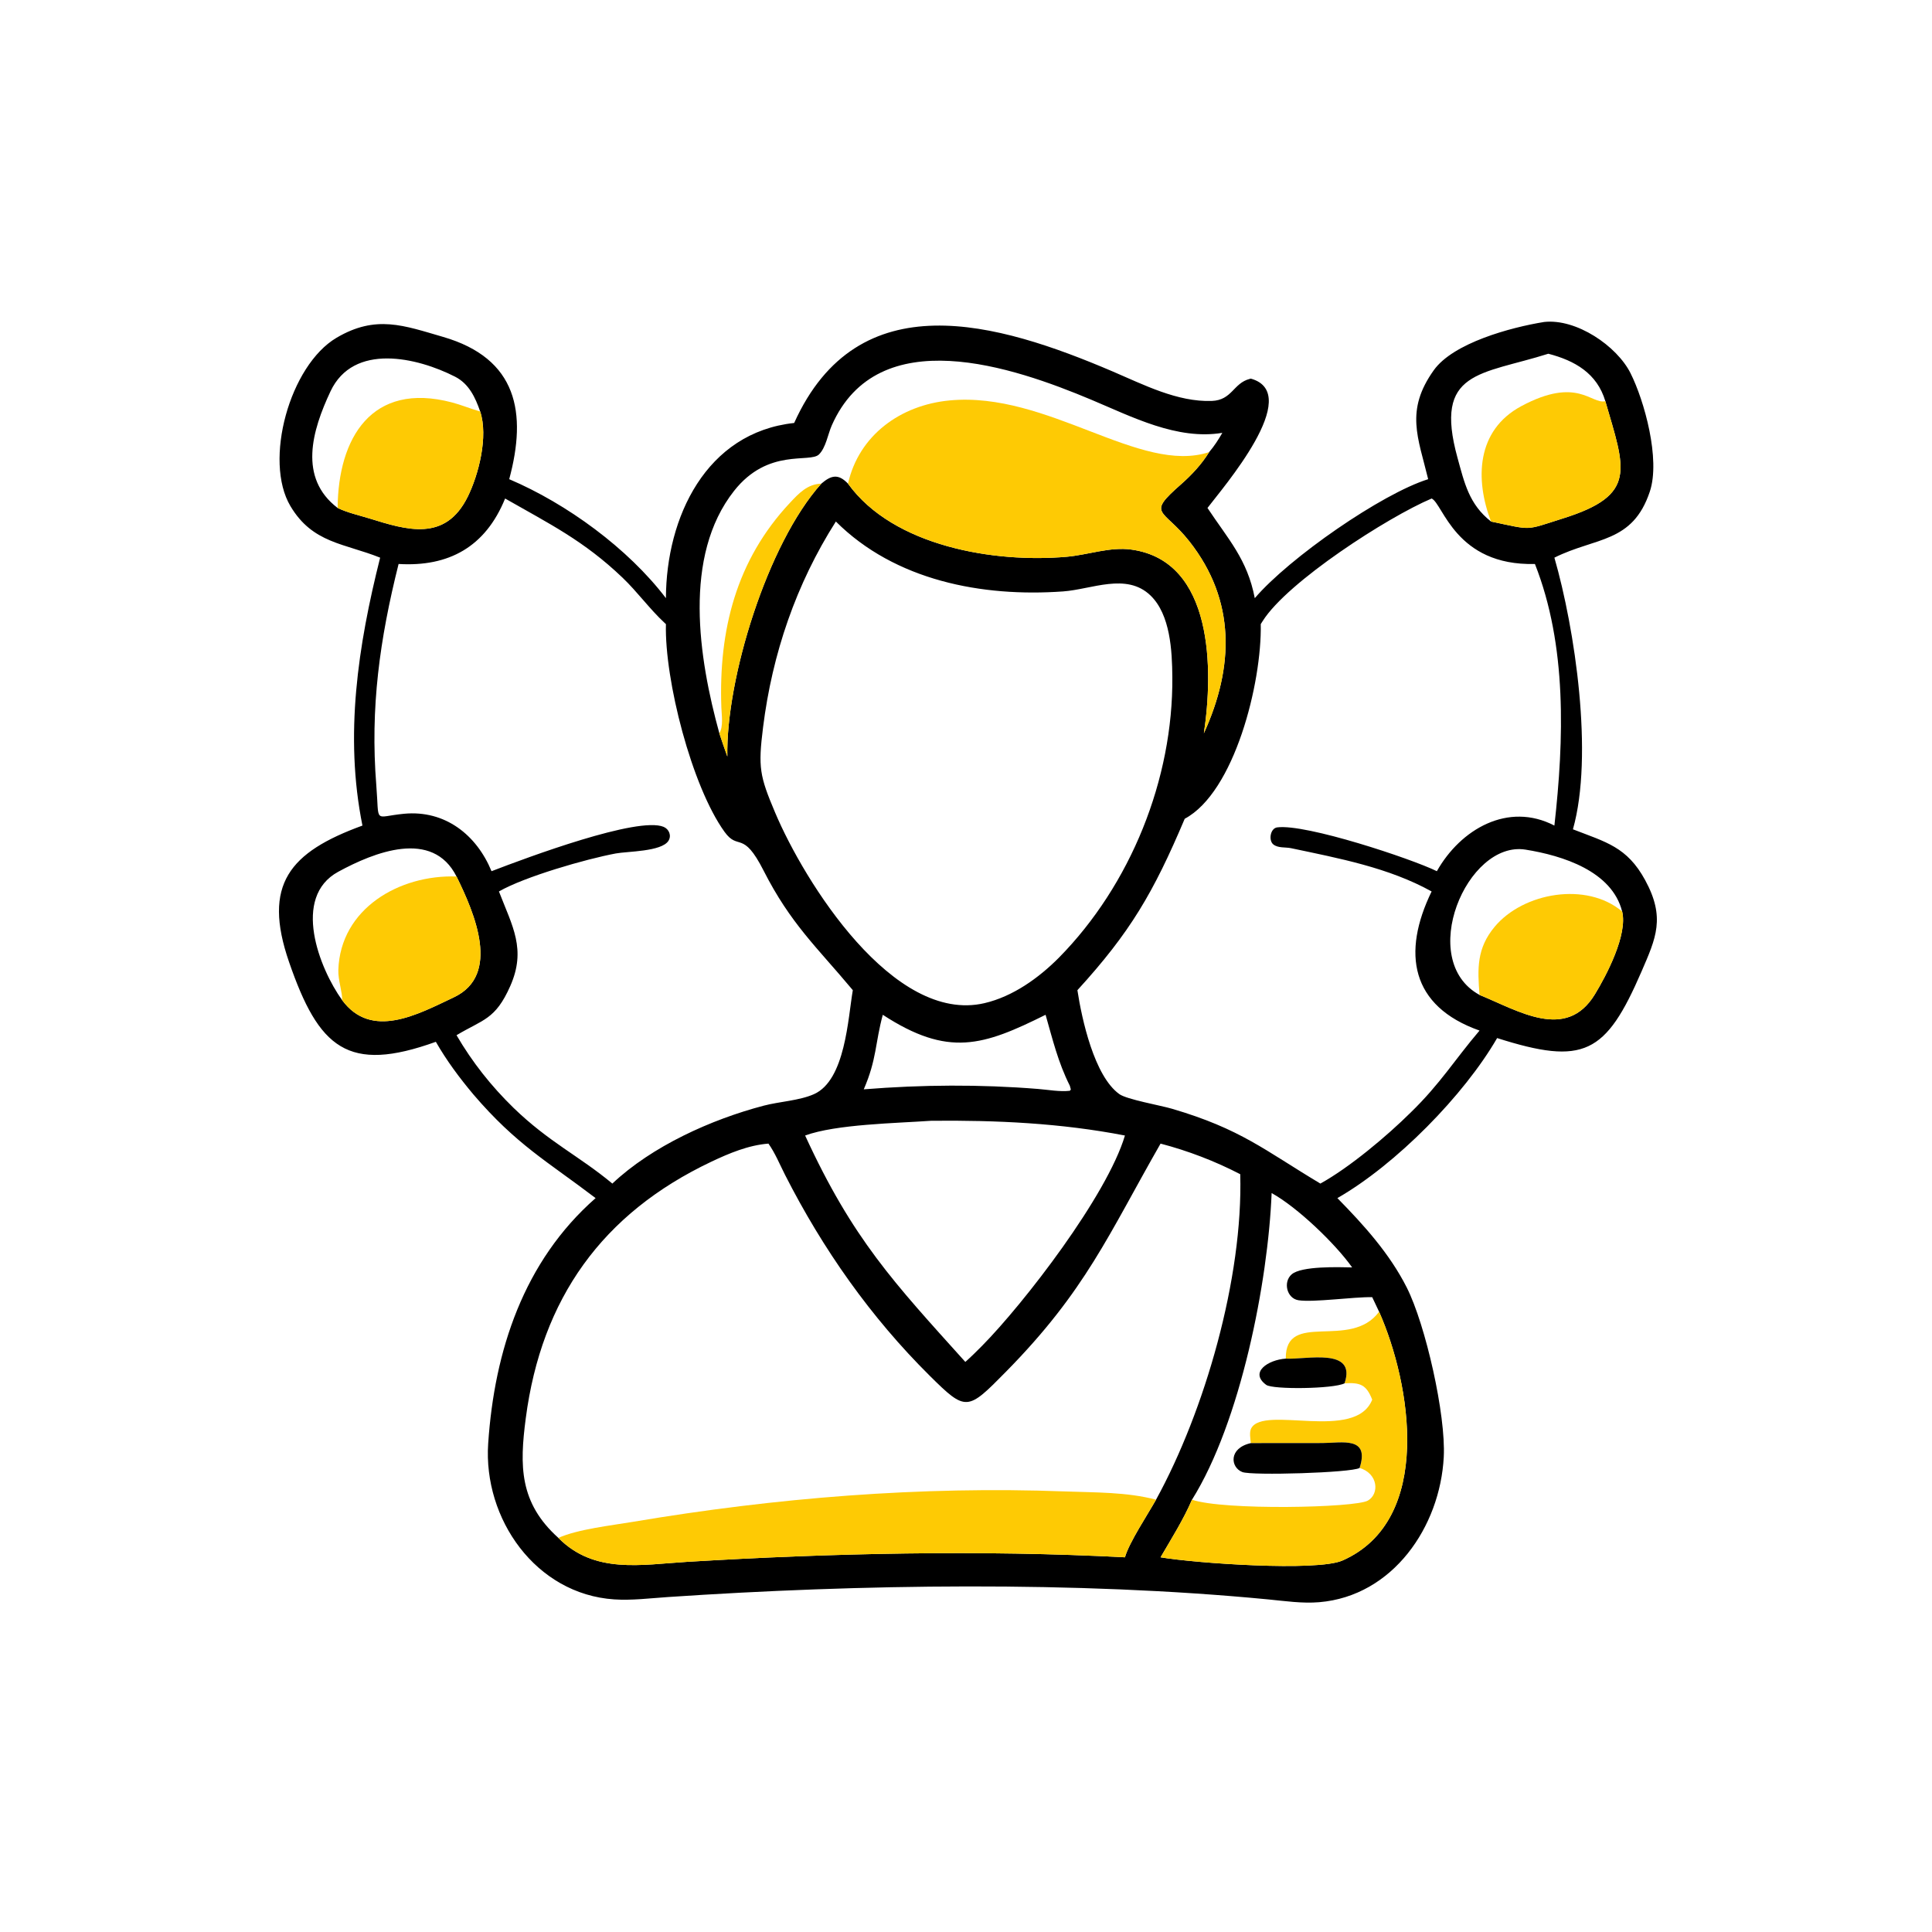 <?xml version="1.0" encoding="utf-8" ?>
<svg xmlns="http://www.w3.org/2000/svg" xmlns:xlink="http://www.w3.org/1999/xlink" width="1024" height="1024">
	<path transform="scale(2 2)" d="M378.479 126.989C375.828 115.968 372.306 108.846 379.968 98.111C385.115 90.898 400.292 86.771 409.2 85.329C417.742 84.366 428.476 91.669 432.104 98.895C435.766 106.187 440.075 121.693 437.225 130.26C432.649 144.017 422.859 142.318 411.931 147.785C417.353 166.58 422.388 200.131 416.844 219.776C425.613 223.186 431.171 224.407 435.989 233.253C441.396 243.181 438.85 248.606 435.032 257.433C425.53 279.398 419.734 282.404 396.755 275.099C388.017 290.21 370.015 308.565 354.42 317.511C361.438 324.653 368.258 332.206 372.807 341.209C377.793 351.077 383.197 375 382.611 386.125C381.636 404.633 369.116 422.958 349.611 424.598C345.112 424.976 340.557 424.291 336.08 423.859C285.15 418.942 227.608 419.814 176.91 423.24C172.256 423.554 167.431 424.166 162.775 423.856C141.948 422.471 128.038 402.458 129.372 382.563C131.023 357.947 138.779 334.243 157.841 317.511C145.064 307.775 136.874 303.392 125.429 290.012C121.707 285.566 118.402 281.132 115.504 276.091C92.146 284.494 84.484 277.767 76.608 254.963C69.497 234.374 76.732 225.834 96.051 218.786C91.23 194.892 94.888 171.046 100.741 147.785C91.188 143.956 82.843 143.996 76.971 134.131C69.803 122.089 76.768 96.838 89.188 89.512C99.629 83.352 107.021 86.268 117.388 89.272C137.151 94.999 139.683 109.422 134.948 126.989C150.201 133.484 166.417 145.306 176.476 158.52C176.55 137.1 187.092 114.62 210.463 112.092C227.423 74.521 264.394 85.423 294.873 98.442C303.051 101.935 312.038 106.579 321.135 106.251C326.52 106.056 326.829 101.554 331.144 100.427L331.487 100.341C345.71 104.318 323.917 129.415 319.995 134.614C325.461 142.876 330.558 148.205 332.53 158.52C341.717 147.779 366.191 130.834 378.479 126.989ZM425.433 106.316C423.229 98.91 417.315 95.559 410.318 93.743C392.453 99.406 379.84 98.066 386.256 121.33C388.089 127.976 389.303 133.629 395.134 138.208C406.366 140.555 403.927 140.622 414.33 137.346C434.013 131.149 430.661 124.387 425.433 106.316ZM127.248 109.035C125.963 105.325 124.277 101.699 120.586 99.819C110.578 94.722 93.677 90.752 87.584 103.712C82.69 114.125 79.019 126.646 89.473 134.614C92.044 135.861 95.145 136.546 97.875 137.39C107.742 140.441 117.989 143.716 123.957 131.635C126.845 125.787 129.448 115.664 127.248 109.035ZM320.437 119.811C321.813 118.201 322.879 116.539 323.931 114.707C311.967 116.704 299.946 110.44 289.184 105.924C268.559 97.269 232.707 84.932 220.426 112.745C219.397 115.077 218.876 118.608 217.045 120.424C214.645 122.804 203.581 118.617 194.541 130.083C180.899 147.384 185.149 174.446 190.636 194.332C191.318 196.392 192.011 198.443 192.753 200.482C192.343 180.003 203.331 144.13 217.656 128.173C220.313 125.905 222.172 125.502 224.728 128.173C236.817 144.901 263.696 149.224 282.681 147.55C288.358 147.049 294.147 144.856 299.854 145.649C321.721 148.688 321.528 177.755 319.042 194.332C327.04 176.768 327.544 159.134 315.19 143.462C308.207 134.602 303.635 136.556 312.987 128.344C315.799 125.875 318.471 123.008 320.437 119.811ZM120.984 232.281C114.604 219.605 99.117 225.867 89.636 231.027C77.235 237.776 84.624 256.659 90.669 265.049C98.461 275.596 110.698 268.831 120.29 264.291C132.809 258.367 125.774 242.015 120.984 232.281ZM429.885 241.554C427.192 230.854 414.128 226.741 404.285 225.161C388.735 222.666 375.31 254.506 392.092 263.666C402.455 267.88 415.058 275.973 422.654 263.522C425.719 258.497 431.389 247.726 429.885 241.554ZM365.476 347.621L363.649 343.761C358.629 343.676 348.117 345.19 344.123 344.581C341.004 344.106 339.972 339.737 342.312 337.714C344.904 335.474 354.764 335.798 358.331 335.875C353.849 329.56 343.807 319.93 336.995 316.174C336.054 339.726 328.773 376.836 315.896 397.432C313.604 402.745 310.471 407.708 307.562 412.702C316.619 414.26 349.012 416.535 355.778 413.55C380.021 402.856 373.919 366.683 365.476 347.621ZM306.364 397.432C319.275 373.913 329.45 338.693 328.677 311.177C321.989 307.711 314.851 304.978 307.562 303.068C293.819 327.062 287.756 342.03 266.609 363.503C256.384 373.886 256.057 374.176 246.415 364.615C230.724 349.058 218.05 331.018 208.056 311.366C206.647 308.595 205.438 305.609 203.649 303.068C198.353 303.476 193.206 305.635 188.439 307.898C159.633 321.573 143.488 344.096 139.332 375.867C137.693 388.405 137.58 398.21 147.971 407.556C157.534 417.218 169.986 414.636 182.132 413.902C220.156 411.603 260.005 410.701 298.121 412.702C299.223 408.786 304.09 401.482 306.364 397.432ZM379.394 132.112C367.778 137.036 341.195 154.143 334.626 164.583L334.113 165.395C334.414 180.998 327.155 209.945 313.964 216.979C305.647 236.613 299.535 247.064 285.523 262.412C286.69 270.078 289.986 285.172 296.631 289.947C298.613 291.371 307.507 292.927 310.544 293.819C328.88 299.203 335.115 304.809 349.913 313.66C357.591 309.424 367.571 301.055 373.856 294.818C381.7 287.2 385.474 280.881 392.092 273.111C373.814 266.648 371.474 252.521 379.394 236.244C367.999 229.92 354.787 227.454 342.144 224.779C340.645 224.461 338.711 224.798 337.443 223.78C336.122 222.719 336.637 219.509 338.468 219.266C346.068 218.256 374.114 227.592 380.782 230.877C387.07 219.732 399.654 212.421 411.931 218.786C414.478 196.022 415.311 171.078 406.771 149.459C385.668 149.997 382.419 133.409 379.394 132.112ZM133.86 132.112C128.649 144.943 118.925 150.255 105.631 149.459C100.637 169.362 98.083 187.556 99.724 208.098C100.559 218.559 98.87 216.44 107.064 215.658C117.959 214.618 126.305 221.272 130.261 230.877C139.909 227.161 169.064 216.301 175.862 219.125C177.31 219.726 178.023 221.464 177.135 222.839C175.283 225.71 166.285 225.598 163.198 226.174C155.266 227.655 139.072 232.316 132.222 236.244C135.782 245.466 139.542 251.563 135.213 261.338C131.271 270.24 128.018 270.131 120.984 274.34C125.176 281.51 130.133 287.776 136.069 293.572C145.529 302.731 153.411 306.286 162.281 313.66C172.767 303.754 188.494 296.663 202.371 293.019C206.583 291.913 211.838 291.685 215.707 289.965C224.033 286.263 224.716 269.869 226.004 262.412L225.802 262.166C216.501 251.026 209.516 244.808 202.35 230.702C196.808 219.794 195.709 225.582 192.003 220.44C183.324 208.394 176.1 180.218 176.476 165.395L176.154 165.099C172.15 161.389 168.931 156.866 164.971 153.085C154.68 143.257 145.623 138.838 133.86 132.112ZM221.513 138.208C210.965 154.768 204.65 173.289 202.22 192.736C200.887 203.405 201.3 205.607 205.418 215.347C213.183 233.712 236.737 271.467 260.893 265.846C268.404 264.099 275.279 259.177 280.641 253.774C299.631 234.489 310.911 206.501 310.68 179.4C310.622 172.53 310.168 162.87 304.88 157.795C298.516 151.687 289.328 156.187 281.727 156.733C260.272 158.274 237.195 153.863 221.513 138.208ZM233.949 268.93C231.901 276.503 232.366 280.704 228.906 288.684C244.357 287.448 259.701 287.338 275.141 288.587C277.793 288.801 280.892 289.381 283.524 289.066L283.786 288.724L283.518 287.733C280.404 281.553 278.969 275.482 277.088 268.93C260.57 277.143 251.331 280.257 233.949 268.93ZM246.792 297.015C237.649 297.665 221.536 297.917 213.366 300.925C225.999 328.405 236.897 339.902 255.822 360.925C257.348 359.562 258.796 358.145 260.23 356.686C271.379 345.4 293.374 316.879 298.121 300.925C281.117 297.63 264.072 296.846 246.792 297.015Z"/>
	<path fill="#FECA04" transform="scale(2 2)" d="M425.433 106.316C430.661 124.387 434.013 131.149 414.33 137.346C403.927 140.622 406.366 140.555 395.134 138.208C390.865 127.023 391.225 114.024 403.18 107.622C418.062 99.652 421.703 107.231 425.433 106.316Z"/>
	<path fill="#FECA04" transform="scale(2 2)" d="M127.248 109.035C129.448 115.664 126.845 125.787 123.957 131.635C117.989 143.716 107.742 140.441 97.875 137.39C95.145 136.546 92.044 135.861 89.473 134.614C89.607 116.198 98.398 101.012 119.795 106.652C122.178 107.28 124.434 108.228 126.789 108.905L127.248 109.035Z"/>
	<path fill="#FECA04" transform="scale(2 2)" d="M224.728 128.173C227.627 115.321 238.637 107.36 251.63 106.121C277.67 103.637 302.162 125.864 320.437 119.811C318.471 123.008 315.799 125.875 312.987 128.344C303.635 136.556 308.207 134.602 315.19 143.462C327.544 159.134 327.04 176.768 319.042 194.332C321.528 177.755 321.721 148.688 299.854 145.649C294.147 144.856 288.358 147.049 282.681 147.55C263.696 149.224 236.817 144.901 224.728 128.173Z"/>
	<path fill="#FECA04" transform="scale(2 2)" d="M190.636 194.332C191.736 192.476 191.242 189.588 191.166 187.485C190.433 167.048 195.06 148.495 209.361 133.233C211.73 130.705 213.981 128.287 217.656 128.173C203.331 144.13 192.343 180.003 192.753 200.482C192.011 198.443 191.318 196.392 190.636 194.332Z"/>
	<path fill="#FECA04" transform="scale(2 2)" d="M120.984 232.281C125.774 242.015 132.809 258.367 120.29 264.291C110.698 268.831 98.461 275.596 90.669 265.049C90.789 263.092 89.568 259.774 89.662 257.031C90.213 240.769 105.858 231.75 120.984 232.281Z"/>
	<path fill="#FECA04" transform="scale(2 2)" d="M392.092 263.666C391.528 256.663 391.342 251.314 396.094 245.61C403.69 236.495 420.47 233.588 429.885 241.554C431.389 247.726 425.719 258.497 422.654 263.522C415.058 275.973 402.455 267.88 392.092 263.666Z"/>
	<path fill="#FECA04" transform="scale(2 2)" d="M340.74 360.051C340.635 347.074 357.841 357.967 365.476 347.621C373.919 366.683 380.021 402.856 355.778 413.55C349.012 416.535 316.619 414.26 307.562 412.702C310.471 407.708 313.604 402.745 315.896 397.432C324.232 400.325 359.147 399.593 362.5 397.671C365.583 395.903 365.254 390.505 360.307 389.025C363.041 380.586 355.722 382.395 350.428 382.422L331.487 382.439C331.375 381.311 331.032 379.572 331.579 378.536C334.886 372.276 359.206 382.146 363.649 370.923C362.106 366.985 360.513 366.333 356.316 366.595C359.598 356.973 346.094 360.373 340.74 360.051Z"/>
	<path transform="scale(2 2)" d="M356.316 366.595C353.401 368.092 337.3 368.278 335.561 367.005C331.013 363.676 336.08 360.356 340.74 360.051C346.094 360.373 359.598 356.973 356.316 366.595Z"/>
	<path transform="scale(2 2)" d="M331.487 382.439L350.428 382.422C355.722 382.395 363.041 380.586 360.307 389.025C358.05 390.311 331.749 391.088 329.228 390.108C326.055 388.874 325.539 383.767 331.487 382.439Z"/>
	<path fill="#FECA04" transform="scale(2 2)" d="M147.971 407.556C153.144 405.242 162.074 404.257 167.802 403.291C205.544 396.928 243.955 393.81 282.221 395.244C290.186 395.543 298.625 395.379 306.364 397.432C304.09 401.482 299.223 408.786 298.121 412.702C260.005 410.701 220.156 411.603 182.132 413.902C169.986 414.636 157.534 417.218 147.971 407.556Z"/>
</svg>
